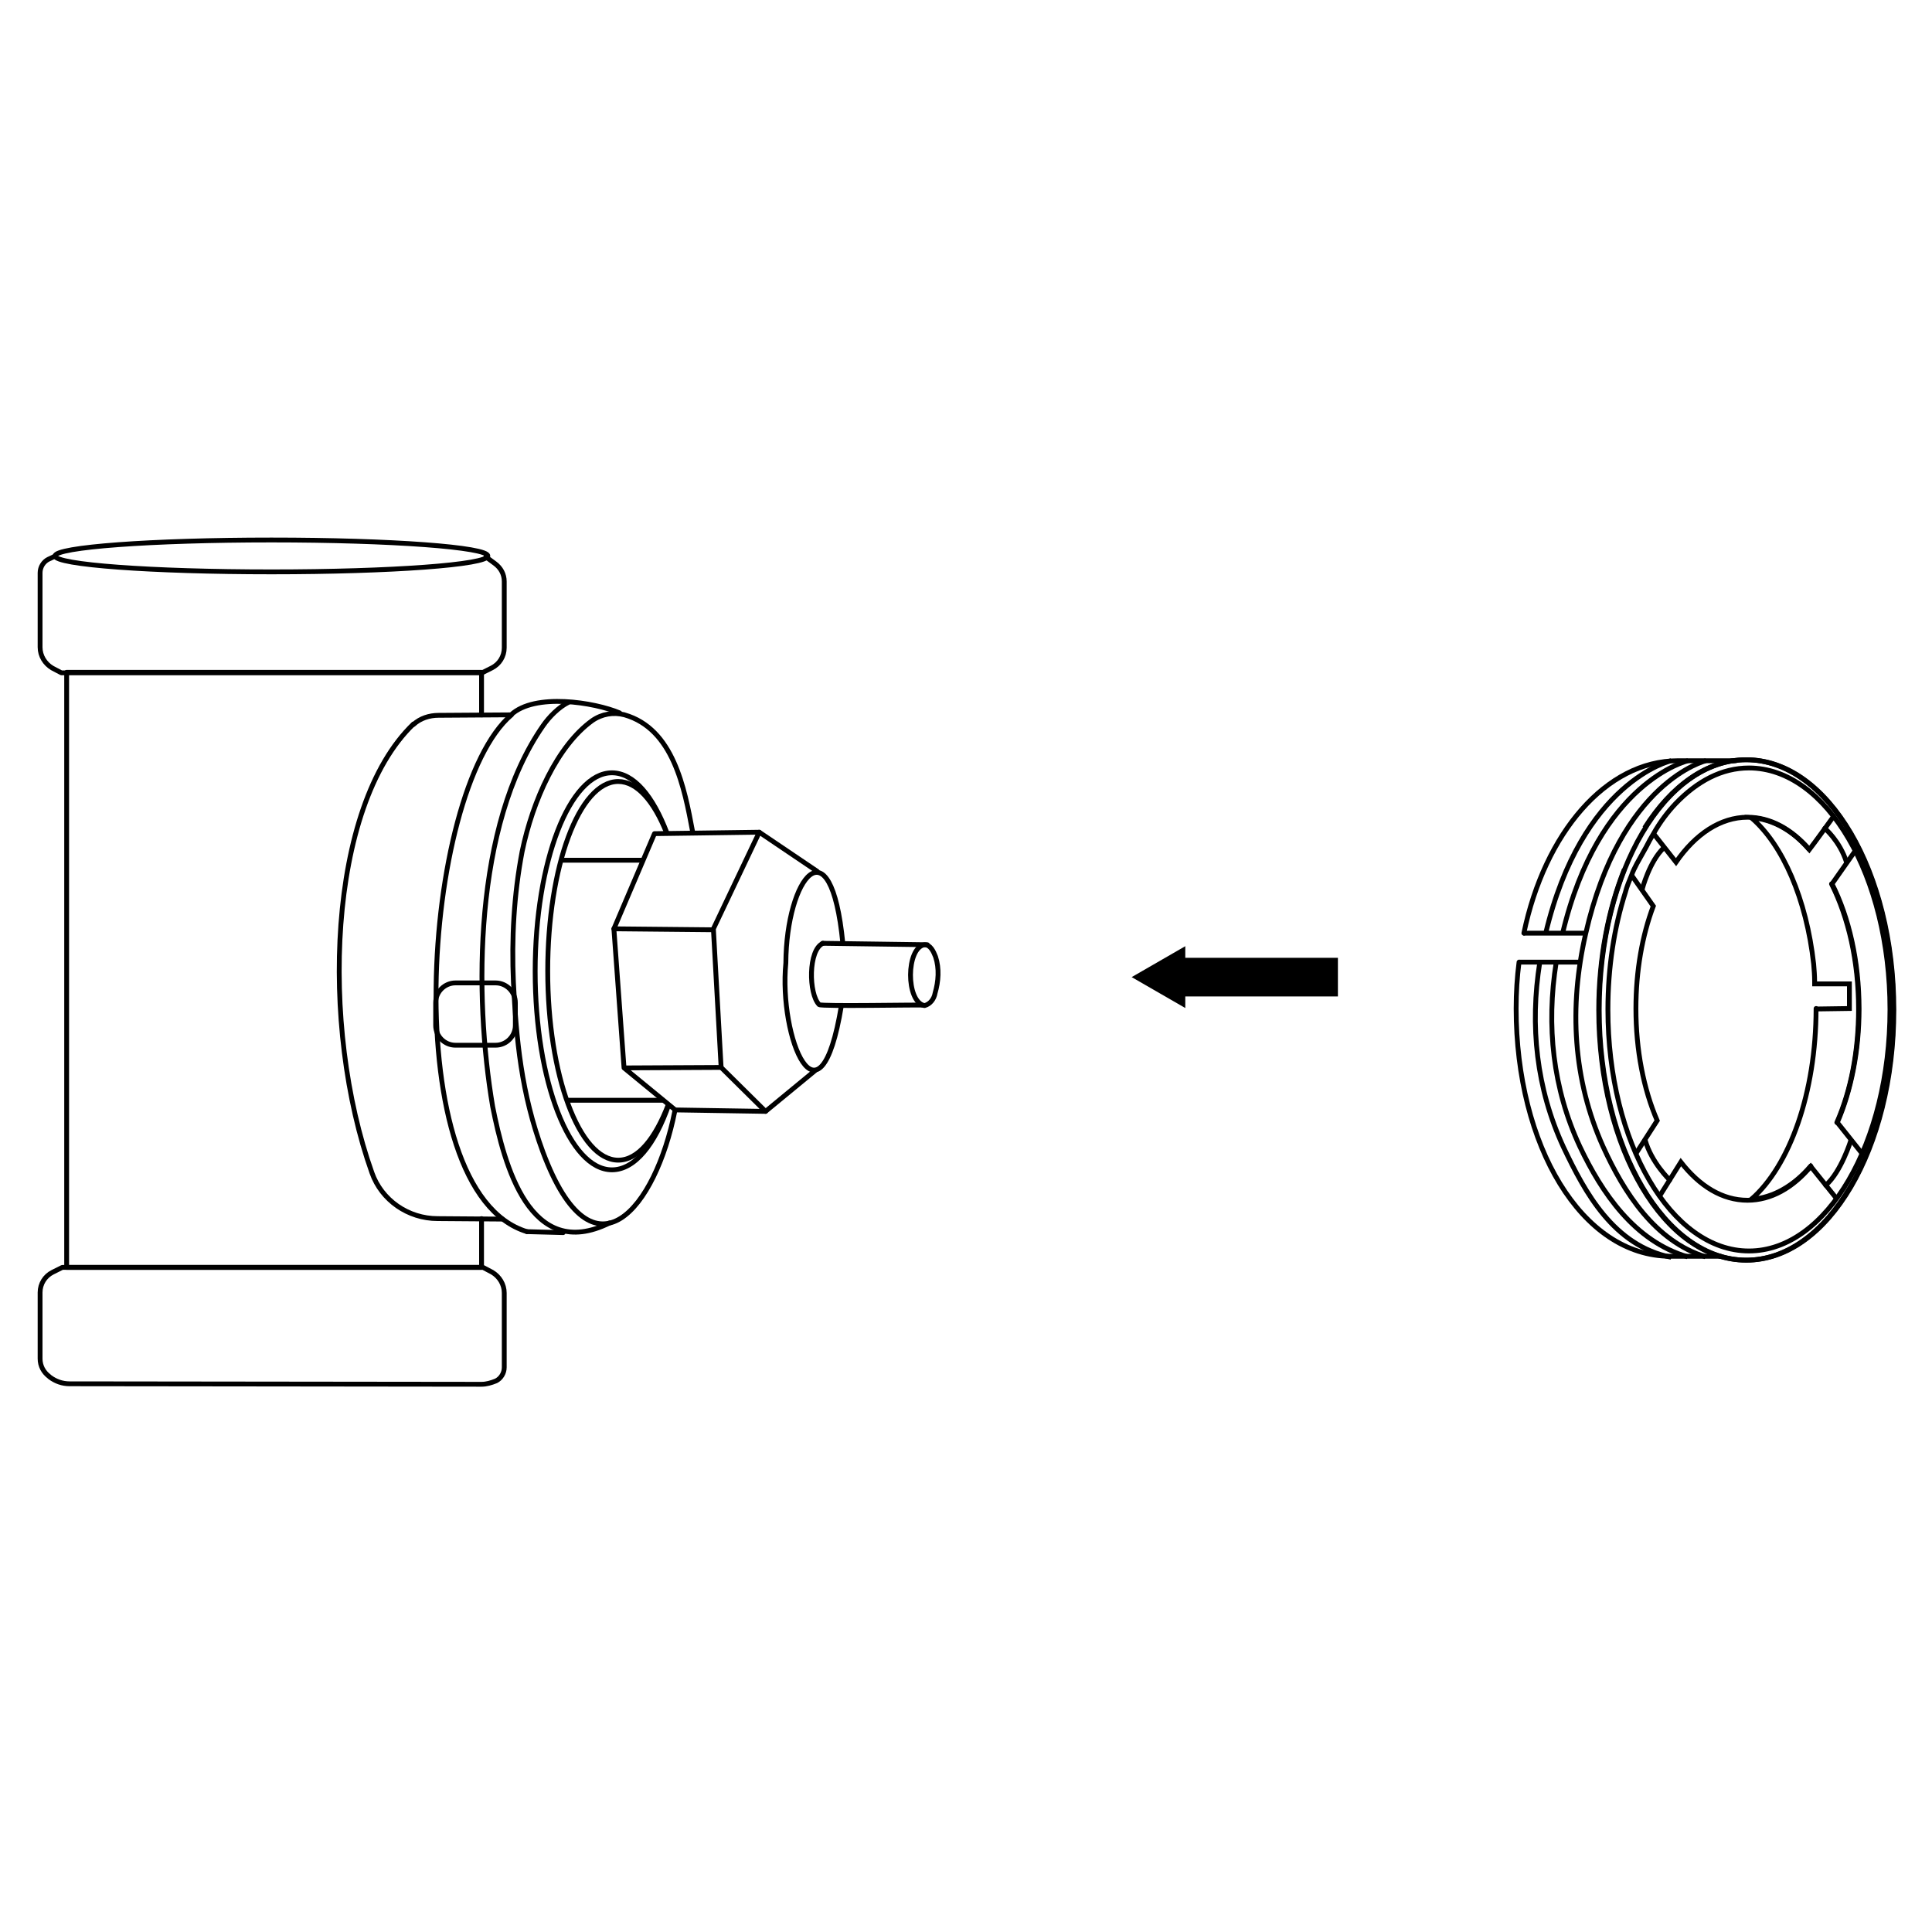 <?xml version="1.0" encoding="utf-8"?>
<!-- Generator: Adobe Illustrator 27.8.1, SVG Export Plug-In . SVG Version: 6.00 Build 0)  -->
<svg version="1.1" id="Layer_1" xmlns="http://www.w3.org/2000/svg" xmlns:xlink="http://www.w3.org/1999/xlink" x="0px" y="0px"
	 viewBox="0 0 400 400" style="enable-background:new 0 0 400 400;" xml:space="preserve">
<style type="text/css">
	.st0{fill:none;stroke:#000000;stroke-linecap:round;stroke-miterlimit:10;}
	.st1{fill:none;stroke:#000000;stroke-miterlimit:10;}
	.st2{fill:none;stroke:#000000;stroke-linecap:round;stroke-linejoin:round;stroke-miterlimit:10;}
	.st3{fill:none;stroke:#000000;stroke-width:8;stroke-linejoin:bevel;}
</style>
<g id="Layer_4">
</g>
<g id="Layer_2_00000171682218101709599000000010820351864779497126_">
</g>
<path class="st0" d="M359.4,157.5h-12c-14.9,0-27.6,15-31.9,35.7"/>
<path class="st0" d="M314.5,199.2c-0.4,3.1-0.6,6.3-0.6,9.6c0,28.3,13.5,51.3,32,51.3h10.3"/>
<path class="st1" d="M392.1,209.1c0,28.7-13.6,51.8-30.5,51.8c-16.9,0-30.5-23.2-30.5-51.8s13.6-51.8,30.5-51.8
	C378.5,157.3,392.1,180.5,392.1,209.1"/>
<path class="st1" d="M380.2,248.1l-5.3-6.6c-3.7,4.4-8.2,7-13.1,7c-5.2,0-9.9-2.9-13.8-7.9l-4.5,7.2"/>
<path class="st1" d="M384,176.3l-4.7,6.7c3.5,6.9,5.6,16,5.6,25.9c0,8.8-1.7,17-4.5,23.5l5.1,6.4"/>
<path class="st1" d="M342.2,172.4l4.8,6.1c4-5.8,9.2-9.3,14.8-9.3c4.7,0,9.1,2.4,12.8,6.7c1.3-1.7,3.6-4.9,4.9-6.7"/>
<path class="st1" d="M336.3,180c-3.3,8.3-5.3,18.3-5.3,29.1c0,28.7,13.6,51.8,30.5,51.8s30.5-23.2,30.5-51.8s-13.6-51.8-30.5-51.8
	c-8.1,0-15.5,5.4-21,14.1"/>
<path class="st1" d="M338.6,239l4.5-7c-2.8-6.5-4.4-14.5-4.4-23.2c0-7.8,1.3-15.1,3.6-21.2l-4.5-6.4"/>
<path class="st1" d="M338.9,178.8c-0.4,0.8-0.8,1.5-1.1,2.4c-0.5,1.2-1,2.4-1.3,3.6c-2.3,7.2-3.6,15.5-3.6,24.2
	c0,27.6,13.1,50,29.2,50c16.1,0,29.2-22.4,29.2-50s-13.1-50-29.2-50c-5.6,0-10.7,2.7-15.2,7.4c-1.7,1.8-3.2,3.8-4.5,6.1
	c-0.6,1-1.1,1.9-1.6,2.9L338.9,178.8z"/>
<path class="st0" d="M380.3,232.4c2.9-6.6,4.5-14.7,4.5-23.5c0-9.9-2.1-18.9-5.6-25.9"/>
<path class="st0" d="M376,208.8c0,17.5-5.5,32.6-13.4,39.5c4.5-0.3,8.8-2.8,12.3-6.9"/>
<path class="st1" d="M353.2,157.5c0,0-17.7,4.2-24.9,35.8c-3.5,15.2-2.6,30.3,3.6,44.1c4.3,9.5,10.8,19.6,21.2,22.8"/>
<path class="st1" d="M322.2,199.2c-2.1,13.2-0.7,26.2,4.9,38.2c4.5,9.5,11.3,19.6,22.3,22.8"/>
<path class="st1" d="M349.5,157.5c0,0-18.5,4.2-26,35.8"/>
<path class="st1" d="M318.8,199.2c-2.1,13.2-0.7,26.2,4.9,38.3c4.5,9.5,10.4,20.4,22.3,22.8"/>
<path class="st1" d="M346,157.5c0,0-18.5,4.2-26,35.8"/>
<line class="st1" x1="315.4" y1="193.2" x2="328.3" y2="193.2"/>
<line class="st1" x1="314.4" y1="199.2" x2="327" y2="199.2"/>
<path class="st1" d="M374.6,175.9c-3.5-4-7.6-6.3-12-6.6c6.5,5.6,11.4,16.8,12.9,30.3c0.1,1.2,0.2,2.4,0.2,3.6v0.5h7.2v5.1l-6.9,0.1
	"/>
<path class="st0" d="M377.8,171.5c0,0,3.1,2.6,4.5,7"/>
<path class="st0" d="M383.2,236.1c0,0-2,6.5-5.2,9.3"/>
<path class="st0" d="M345.7,244.3c0,0-3.8-3.6-5.1-8.3"/>
<path class="st0" d="M340,184.1c0,0,1.5-5.8,4.5-8.6"/>
<polyline class="st2" points="99.7,252.3 99.7,262.4 13.8,262.4 13.8,139.2 99.7,139.2 99.7,148 "/>
<path class="st2" d="M11.5,115.1l-1.5,0.7c-1,0.5-1.7,1.6-1.7,2.8v15.4c0,1.8,1,3.4,2.5,4.3l1.9,1h87.1l2-1c1.6-0.8,2.6-2.4,2.6-4.2
	v-13.7c0-1.5-0.7-2.8-1.9-3.7l-1.9-1.4"/>
<ellipse class="st2" cx="56.2" cy="115.1" rx="44.8" ry="3.3"/>
<path class="st2" d="M99.7,286.6c1,0,2-0.3,3-0.7l0,0c1-0.5,1.7-1.6,1.7-2.8v-15.4c0-1.8-1-3.4-2.5-4.3l-1.9-1H12.9l-2,1
	c-1.6,0.8-2.6,2.4-2.6,4.2v13.7c0,1.5,0.7,2.8,1.9,3.7l0.1,0.1c1.2,0.9,2.6,1.4,4.1,1.4L99.7,286.6z"/>
<g>
	<g>
		<line class="st3" x1="243.5" y1="202.3" x2="277" y2="202.3"/>
		<g>
			<polygon points="245.4,208.7 234.3,202.3 245.4,195.9 			"/>
		</g>
	</g>
</g>
<line class="st2" x1="109.1" y1="255" x2="116.6" y2="255.2"/>
<path class="st2" d="M85.6,149.9C67.8,167,66.2,212.5,77,242.8c2,5.7,7.5,9.5,13.6,9.5l13.4,0.1"/>
<path class="st2" d="M128.3,147.6c-5.2-2.2-17.6-4.2-22.5,0.4l-15,0.1c-1.9,0-3.8,0.6-5.2,1.9l0,0"/>
<path class="st2" d="M109.1,255c-27.3-8.3-21.8-91.2-3.2-107"/>
<path class="st2" d="M117.7,145.4c-2,1-4,3-5.3,4.9c-14.3,20.6-14.3,55.8-10.4,78.8c2.4,12.1,7.7,32.3,24.2,24.1"/>
<path class="st2" d="M143.4,172.2c-1.7-9.1-4-21.3-14.1-24.2c-2.3-0.6-4.7-0.2-6.7,1.2c-7.2,5.2-12.3,16.5-14.5,27.1
	c-1.7,8.9-2.2,18-1.8,27.1c0.6,11.8,1.6,22.9,6.1,35.1c10.5,28.1,23.4,11.3,27.3-8.4"/>
<line class="st2" x1="133" y1="178.1" x2="116.6" y2="178.1"/>
<line class="st2" x1="137.2" y1="227.8" x2="117.5" y2="227.8"/>
<path class="st2" d="M102.6,216.4h-8.3c-2.3,0-4.1-1.9-4.1-4.1v-4.7c0-2.3,1.9-4.1,4.1-4.1h8.3c2.3,0,4.1,1.9,4.1,4.1v4.7
	C106.7,214.5,104.9,216.4,102.6,216.4z"/>
<path class="st2" d="M174.5,195.3c-2.5-25.5-11.7-13.6-11.8,4.1c-1.5,15.4,7,36.2,11.5,8.8"/>
<line class="st2" x1="170.3" y1="195.3" x2="192" y2="195.6"/>
<path class="st2" d="M190.9,208.1c-0.6-0.1-20.7,0.3-21.3-0.1c-2.2-2.2-2.3-11.4,0.8-12.7"/>
<path class="st2" d="M191.4,195.6c1.3,0,1.9,1.5,2.3,2.5c0.8,2.4,0.6,5.1-0.1,7.5c-0.2,1.2-1,2.3-2.2,2.6
	C187.5,207.4,187.6,196.2,191.4,195.6z"/>
<line class="st2" x1="157.2" y1="172.3" x2="169.2" y2="180.4"/>
<line class="st2" x1="158.5" y1="230.1" x2="168.7" y2="221.7"/>
<polyline class="st2" points="129.2,221.1 139.8,229.8 158.5,230.1 149.3,221 129.2,221.1 127.1,192.3 "/>
<polyline class="st2" points="149.3,221 147.7,192.3 157.2,172.3 135.5,172.6 127.1,192.3 147.5,192.5 "/>
<path class="st1" d="M138,172.4c-2.6-6.5-6.1-10.6-10-10.6c-8.1,0-14.6,17.6-14.6,39.2s6.5,39.2,14.6,39.2c4.1,0,7.7-4.5,10.4-11.6"
	/>
<path class="st1" d="M138.1,172.5c-2.9-7.7-6.9-12.5-11.4-12.5c-8.8,0-15.9,18.4-15.9,41.1s7.1,41.1,15.9,41.1
	c4.7,0,8.9-5.2,11.8-13.6"/>
<g id="Layer_3">
</g>
</svg>
